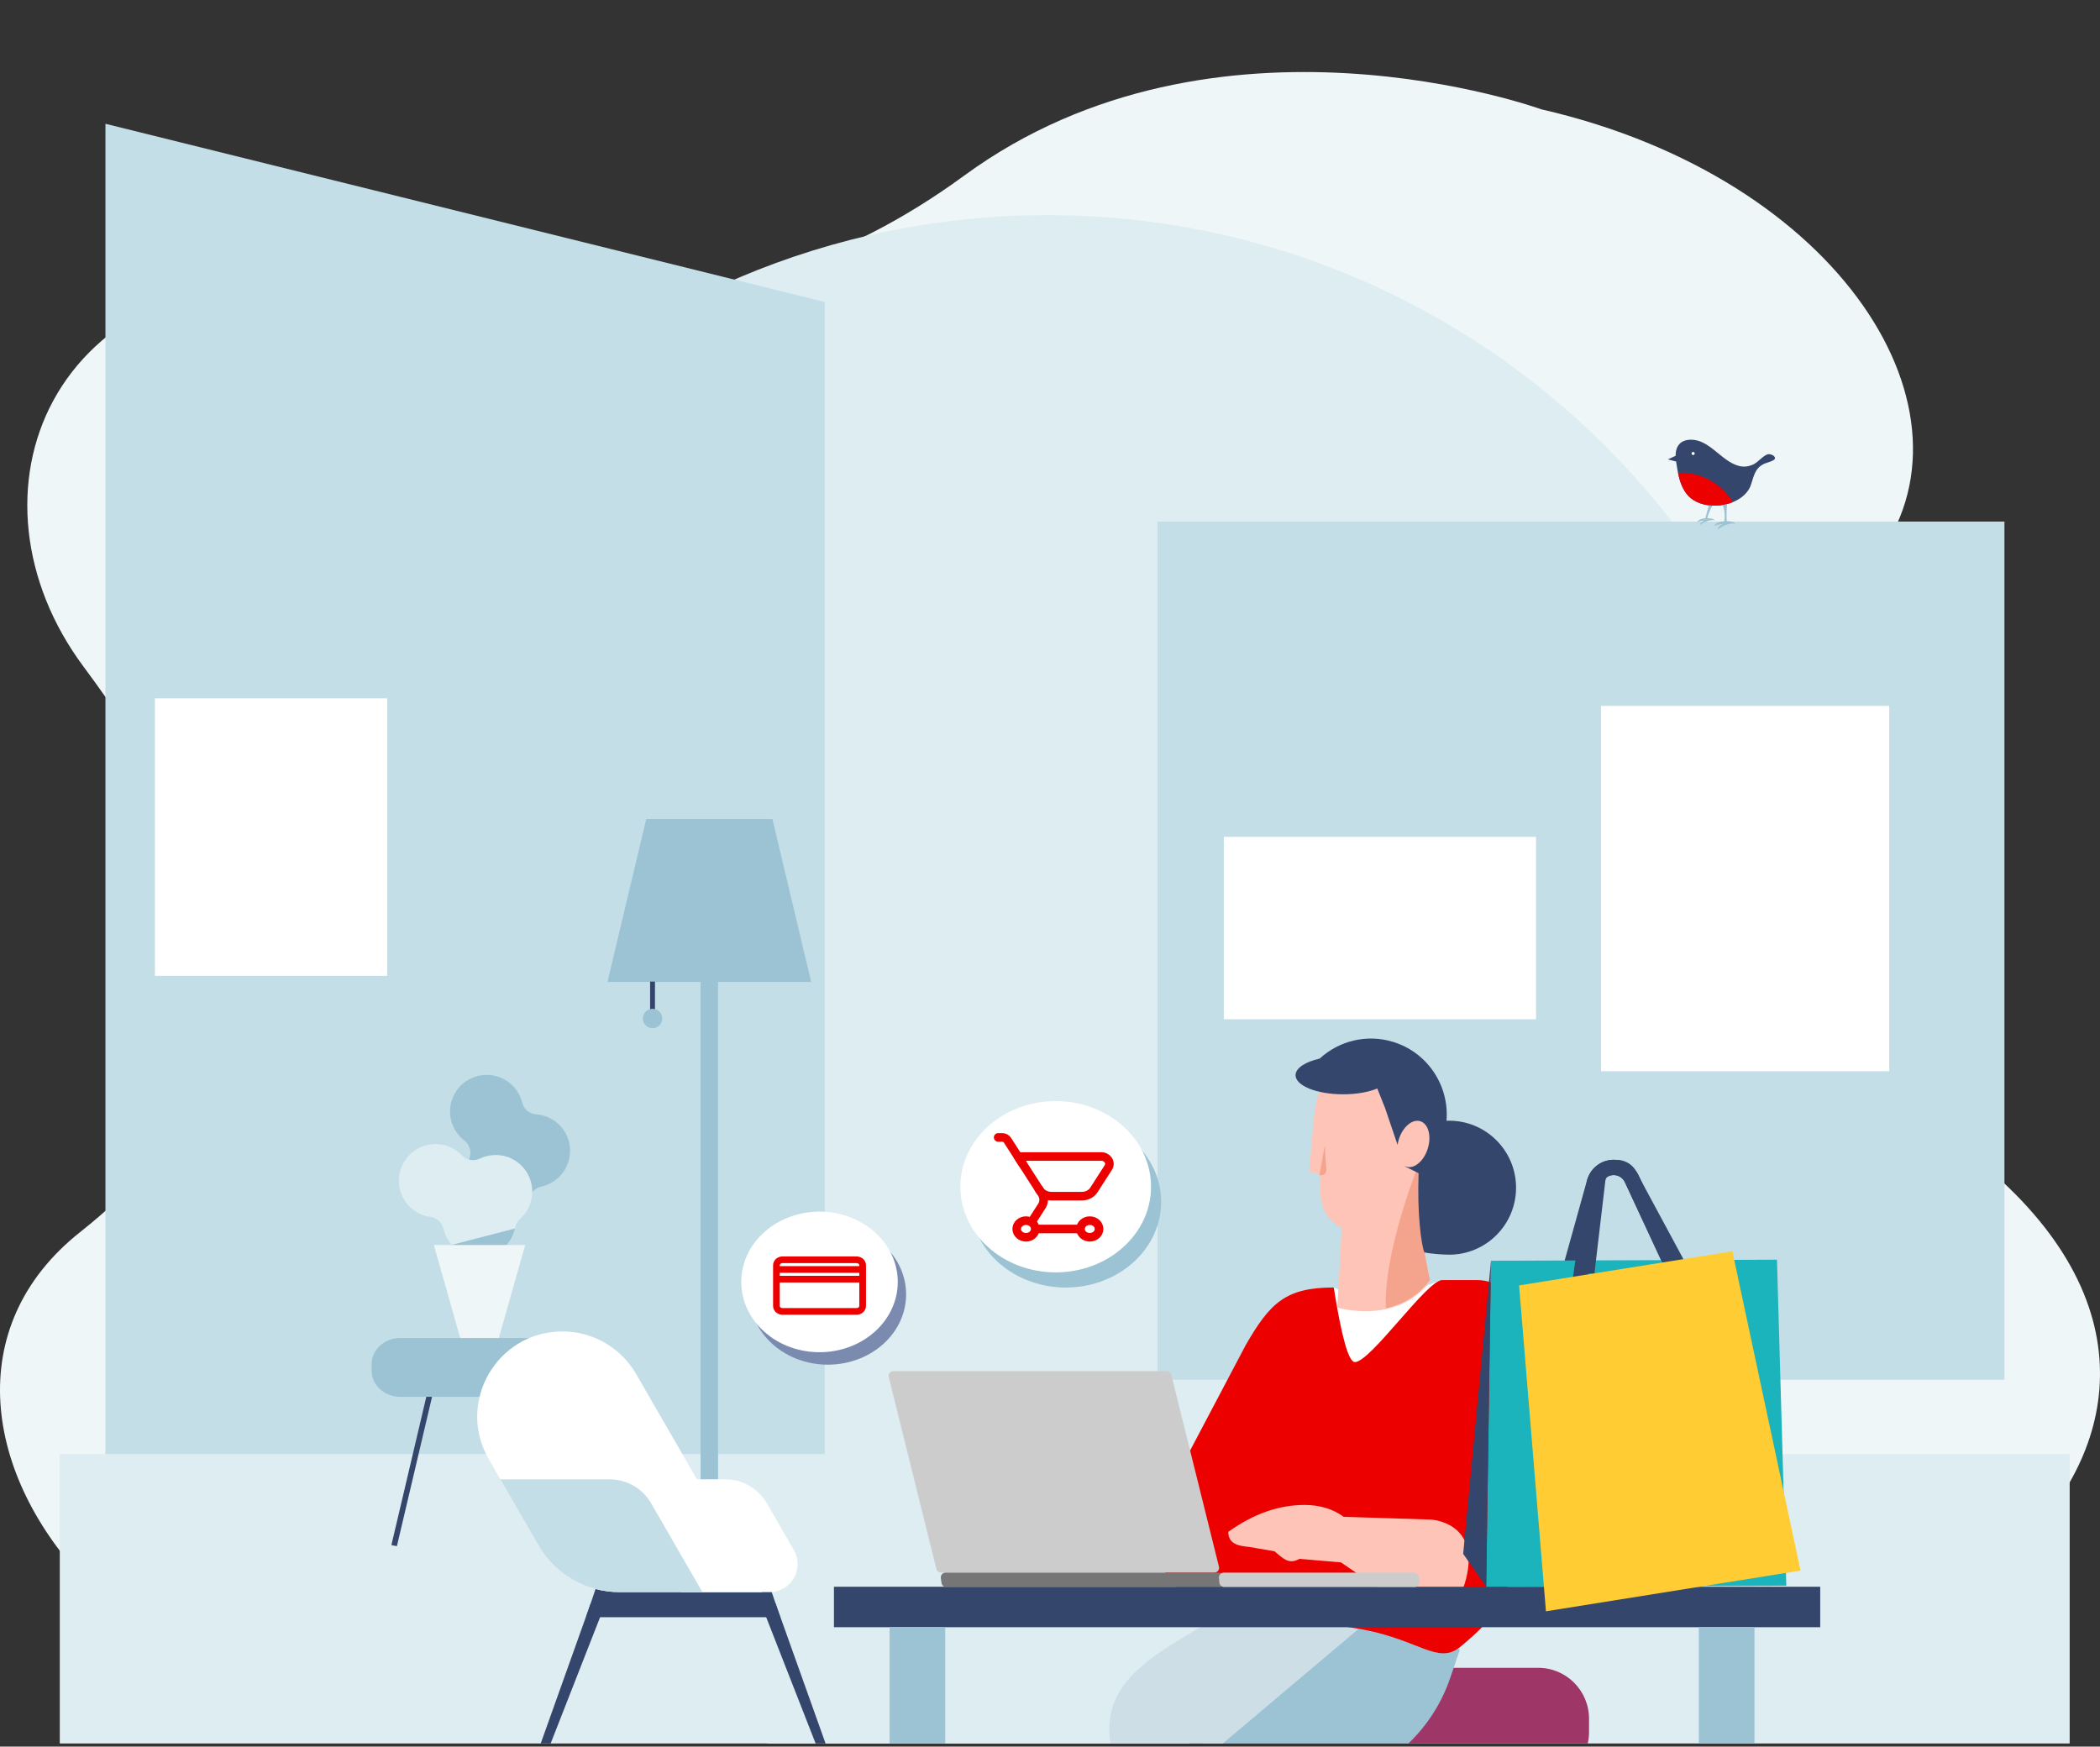 <svg width="220" height="183" viewBox="0 0 220 183" fill="none" xmlns="http://www.w3.org/2000/svg">
<rect x="0" y="0" width="220" height="183" fill="#333333" stroke="none"/>
<g clip-path="url(#clip0_11822_79797)">
<path fill-rule="evenodd" clip-rule="evenodd" d="M101.03 18.386C74.643 37.692 51.201 29.915 35.615 28.912C4.515 26.91 -4.395 52.114 8.7 69.777C21.795 87.439 33.489 109.243 8.417 129.074C-16.655 148.906 18.306 191.791 60.4 176.13C102.493 160.468 151.649 158.601 175.359 170.409C199.069 182.217 245.049 147.104 202.82 118.299C160.591 89.495 184.622 74.115 196.431 58.714C208.241 43.312 192.927 18.665 161.451 11.448C161.451 11.448 127.418 -0.919 101.03 18.386Z" fill="#EEF6F8"/>
<path d="M192.447 105.265C192.447 150.954 155.409 187.992 109.72 187.992C64.032 187.992 26.994 150.954 26.994 105.265C26.994 59.577 64.032 22.539 109.72 22.539C155.409 22.539 192.447 59.577 192.447 105.265Z" fill="#DEEDF2"/>
<path fill-rule="evenodd" clip-rule="evenodd" d="M86.398 31.641L11.047 12.969V157.69H86.398V31.641Z" fill="#C3DEE7"/>
<path fill-rule="evenodd" clip-rule="evenodd" d="M121.262 144.556H209.989V54.648H121.262V144.556Z" fill="#C3DEE7"/>
<path fill-rule="evenodd" clip-rule="evenodd" d="M6.263 187.992H216.823V152.344H6.263V187.992Z" fill="#DEEDF2"/>
<path fill-rule="evenodd" clip-rule="evenodd" d="M128.212 106.792H160.916V87.68H128.212V106.792Z" fill="white"/>
<path fill-rule="evenodd" clip-rule="evenodd" d="M16.23 102.244H40.561V73.164H16.23V102.244Z" fill="white"/>
<path fill-rule="evenodd" clip-rule="evenodd" d="M167.729 112.234H197.917V73.961H167.729V112.234Z" fill="white"/>
<rect width="1.829" height="65.656" transform="matrix(-1 0 0 1 75.223 102.875)" fill="#9BC3D3"/>
<path d="M80.916 85.805L67.704 85.805L63.639 102.879H84.982L80.916 85.805Z" fill="#9BC3D3"/>
<path d="M68.361 102.844L68.361 106.096" stroke="#34466B" stroke-width="0.51"/>
<circle cx="1.016" cy="1.016" r="1.016" transform="matrix(-1 0 0 1 69.376 105.695)" fill="#9BC3D3"/>
<path fill-rule="evenodd" clip-rule="evenodd" d="M56.938 146.234L56.361 146.345L60.045 161.998L60.623 161.887L56.938 146.234ZM44.687 146.234L41.002 161.887L41.58 161.998L45.264 146.345L44.687 146.234Z" fill="#34466B"/>
<path d="M41.953 140.188H59.674C61.341 140.188 62.693 141.408 62.693 142.914V143.625C62.693 145.131 61.341 146.352 59.674 146.352H41.953C40.285 146.352 38.933 145.131 38.933 143.625V142.914C38.933 141.408 40.285 140.188 41.953 140.188Z" fill="#9BC3D3"/>
<path fill-rule="evenodd" clip-rule="evenodd" d="M56.165 116.751C56.416 116.77 56.668 116.813 56.919 116.884C58.959 117.455 60.144 119.547 59.584 121.59C59.192 123.023 58.04 124.039 56.686 124.329C56.345 124.403 56.034 124.584 55.807 124.85C54.848 125.981 53.273 126.501 51.758 126.037C49.76 125.426 48.615 123.308 49.196 121.302C49.202 121.282 49.208 121.262 49.214 121.242C49.412 120.598 49.176 119.904 48.642 119.492C47.432 118.559 46.849 116.949 47.297 115.391C47.882 113.362 50.014 112.183 52.043 112.766C53.411 113.159 54.39 114.247 54.709 115.535C54.877 116.214 55.468 116.699 56.165 116.751Z" fill="#9BC3D3"/>
<path fill-rule="evenodd" clip-rule="evenodd" d="M41.893 124.613C42.278 126.188 43.583 127.296 45.096 127.505C45.765 127.597 46.315 128.082 46.462 128.741C46.466 128.76 46.471 128.78 46.476 128.801C46.628 129.427 46.928 129.981 47.331 130.434C47.497 130.623 47.683 130.795 47.883 130.947C48.742 131.599 49.867 131.888 50.994 131.652C51.012 131.648 51.031 131.643 51.05 131.639C52.554 131.298 53.644 130.123 53.953 128.717C53.962 128.677 53.969 128.639 53.977 128.599C54.04 128.256 54.221 127.943 54.481 127.71C55.513 126.786 56.008 125.333 55.638 123.894C55.109 121.843 53.041 120.614 50.987 121.131C50.734 121.195 50.494 121.282 50.266 121.39C49.636 121.692 48.881 121.565 48.399 121.058C47.482 120.098 46.092 119.64 44.711 119.978C42.659 120.479 41.394 122.561 41.893 124.613Z" fill="#DEEDF2"/>
<path fill-rule="evenodd" clip-rule="evenodd" d="M46.538 130.635L47.887 130.941L50.997 131.646C51.016 131.642 51.035 131.637 51.054 131.633C52.558 131.292 53.648 130.117 53.956 128.711L47.335 130.428L46.538 130.635Z" fill="#9BC3D3"/>
<path fill-rule="evenodd" clip-rule="evenodd" d="M55.021 130.445L52.26 140.184H48.212L45.45 130.445H55.021Z" fill="#EEF6F8"/>
<path fill-rule="evenodd" clip-rule="evenodd" d="M81.738 169.443H61.389L62.463 166.273H80.665L81.738 169.443Z" fill="#34466B"/>
<path fill-rule="evenodd" clip-rule="evenodd" d="M56.807 184.916H55.844L61.882 168H63.43L56.807 184.916Z" fill="#34466B"/>
<path fill-rule="evenodd" clip-rule="evenodd" d="M86.325 184.916H87.289L81.251 168H79.703L86.325 184.916Z" fill="#34466B"/>
<path fill-rule="evenodd" clip-rule="evenodd" d="M51.199 152.875L56.414 161.908C58.167 164.945 61.407 166.815 64.914 166.815H79.839L66.642 143.958C65.049 141.199 62.106 139.5 58.92 139.5C52.057 139.5 47.767 146.93 51.199 152.875Z" fill="white"/>
<path fill-rule="evenodd" clip-rule="evenodd" d="M80.62 166.813H71.365L64.54 154.992H75.98C77.779 154.992 79.441 155.952 80.341 157.51L83.166 162.403C84.297 164.363 82.883 166.813 80.62 166.813Z" fill="white"/>
<path fill-rule="evenodd" clip-rule="evenodd" d="M73.587 166.813H64.908C61.401 166.813 58.161 164.942 56.408 161.906L52.416 154.992H63.856C65.655 154.992 67.317 155.952 68.217 157.51L73.587 166.813Z" fill="#C3DEE7"/>
<path fill-rule="evenodd" clip-rule="evenodd" d="M174.729 48.134L175.54 47.758C175.536 46.799 175.99 46.07 177.174 46.07C178.972 46.07 180.193 48.042 181.768 48.678C182.437 48.948 182.929 48.969 183.62 48.688C184.146 48.474 184.685 47.747 185.176 47.603C185.47 47.517 186.067 47.776 185.932 48.085C185.84 48.296 185.013 48.501 184.82 48.592C183.783 49.083 183.751 49.933 183.371 50.962C183.371 50.962 183.371 50.961 183.37 50.961C182.429 53.173 178.268 53.76 176.701 51.752C175.945 50.783 175.774 49.544 175.591 48.353L174.729 48.134Z" fill="#34466B"/>
<path fill-rule="evenodd" clip-rule="evenodd" d="M181.046 52.211L179.147 52.458L178.655 54.297C178.561 54.305 178.467 54.319 178.374 54.338C178.145 54.385 177.899 54.487 177.807 54.702C178.04 54.602 178.293 54.548 178.546 54.543C178.443 54.584 178.341 54.632 178.259 54.706C178.176 54.779 178.114 54.882 178.109 54.992C178.344 54.836 178.589 54.692 178.854 54.599C179.119 54.506 179.408 54.465 179.684 54.519L179.643 54.497C179.506 54.374 179.318 54.327 179.135 54.306C179.044 54.295 178.953 54.289 178.861 54.289C179.012 53.739 179.437 52.454 180.075 52.608C180.801 52.782 180.686 54.298 180.654 54.607C180.528 54.616 180.401 54.633 180.277 54.659C179.996 54.717 179.695 54.841 179.583 55.105C179.868 54.983 180.177 54.916 180.487 54.91C180.361 54.96 180.236 55.019 180.136 55.11C180.034 55.2 179.959 55.325 179.953 55.46C180.24 55.27 180.539 55.093 180.864 54.979C181.19 54.865 181.543 54.815 181.881 54.88L181.831 54.855C181.664 54.703 181.433 54.646 181.209 54.62C181.103 54.607 180.997 54.6 180.89 54.599C180.822 52.801 181.046 52.211 181.046 52.211Z" fill="#9BC3D3"/>
<path fill-rule="evenodd" clip-rule="evenodd" d="M176.924 49.57C178.809 49.839 180.545 50.986 181.553 52.599C179.927 53.271 177.742 53.084 176.7 51.75C176.202 51.112 175.959 50.357 175.799 49.575C176.167 49.497 176.55 49.517 176.924 49.57Z" fill="#EC0000"/>
<path fill-rule="evenodd" clip-rule="evenodd" d="M177.215 47.512C177.215 47.601 177.287 47.673 177.376 47.673C177.465 47.673 177.537 47.601 177.537 47.512C177.537 47.423 177.465 47.352 177.376 47.352C177.287 47.352 177.215 47.423 177.215 47.512Z" fill="white"/>
<path d="M161.135 174.742H129.811C126.863 174.742 124.474 177.131 124.474 180.079V181.471C124.474 184.418 126.863 186.808 129.811 186.808H161.135C164.082 186.808 166.471 184.418 166.471 181.471V180.079C166.471 177.131 164.082 174.742 161.135 174.742Z" fill="#9E3667"/>
<path fill-rule="evenodd" clip-rule="evenodd" d="M152.948 172.815L151.921 175.823C150.178 180.924 146.142 184.912 141.022 186.592L134.311 188.793L130.858 212.745L124.253 215.283L124.379 186.755C124.951 183.867 126.48 181.254 128.717 179.34L140.252 169.47L152.948 172.815Z" fill="#9BC3D3"/>
<path fill-rule="evenodd" clip-rule="evenodd" d="M124.363 219.861L128.305 218.374L125.652 184.741L142.935 170.156L131.267 167.167L124.352 171.316C117.672 175.195 115.589 178.142 116.375 183.04L121.372 212.529L121.486 216.936L124.363 219.861Z" fill="#CEDEE7"/>
<path fill-rule="evenodd" clip-rule="evenodd" d="M139.723 134.896C141.531 135.68 142.889 136.073 143.796 136.073C144.292 136.073 145.869 135.868 147.396 135.424C148.414 135.128 149.581 134.692 150.897 134.117L147.063 138.577L142.742 142.848L140.642 143.023L139.723 134.896Z" fill="white"/>
<path fill-rule="evenodd" clip-rule="evenodd" d="M160.08 136.953C158.385 135.783 157.048 134.117 154.73 134.117C153.111 134.117 151.897 134.117 151.087 134.117C149.491 134.117 143.584 142.711 141.938 142.711C141.287 142.711 140.549 140.106 139.723 134.896C134.666 134.896 133.041 136.535 130.513 140.913L123.774 153.691C120.668 159.069 119.495 162.431 123.774 166.933C125.178 168.411 127.105 169.281 129.142 169.356L131.781 169.455C137.156 169.927 140.861 170.36 142.895 170.752C148.692 171.869 150.676 174.419 152.954 172.568C157.114 169.188 157.645 167.159 157.645 167.159C157.645 167.159 161.584 154.356 161.678 146.958C161.774 139.356 160.455 137.211 160.08 136.953Z" fill="#EC0000"/>
<path fill-rule="evenodd" clip-rule="evenodd" d="M149.891 159.212C149.891 159.212 155.104 159.429 153.583 165.436C152.063 171.443 146.561 167.824 146.561 167.824L140.479 163.699L136.148 163.327L135.877 163.447C134.926 163.867 134.322 163.201 133.524 162.537L130.903 162.083C129.669 161.977 128.678 161.735 128.678 160.497C131.297 158.619 133.957 157.68 136.657 157.68C138.26 157.68 139.63 158.094 140.769 158.922L149.891 159.212Z" fill="#FFC4B8"/>
<path fill-rule="evenodd" clip-rule="evenodd" d="M148.674 122.427C150.374 121.178 151.478 119.165 151.478 116.897C151.478 113.112 148.405 110.039 144.62 110.039C141.125 110.039 138.237 112.659 137.815 116.04C137.741 116.392 137.688 116.748 137.651 117.105L137.65 117.113L137.649 117.116C137.638 117.222 137.629 117.329 137.621 117.435L137.148 122.727L138.224 123.087L138.235 123.089C138.261 123.181 138.276 123.231 138.276 123.231L138.305 123.947L138.358 125.285C138.377 125.728 138.469 126.162 138.63 126.57C138.743 126.857 138.892 127.133 139.074 127.389C139.287 127.69 139.543 127.959 139.827 128.187C139.976 128.306 140.134 128.413 140.298 128.507C140.386 128.558 140.473 128.604 140.563 128.648L140.102 137.006C140.102 137.006 142.542 137.742 145.214 137.158C146.829 136.809 148.53 135.974 149.828 134.207C149.828 134.207 148.292 127.548 148.674 122.427Z" fill="#FFC4B8"/>
<path fill-rule="evenodd" clip-rule="evenodd" d="M145.188 137.063C146.803 136.713 148.505 135.878 149.803 134.111C149.803 134.111 148.141 126.976 148.704 121.791C148.704 121.791 144.924 131.007 145.188 137.063ZM138.225 123.12C138.601 123.231 138.972 122.935 138.947 122.544L138.789 120.023L138.225 123.12Z" fill="#F4A48D"/>
<path fill-rule="evenodd" clip-rule="evenodd" d="M138.253 110.912C140.256 109.07 143.152 108.308 145.94 109.161C149.58 110.274 151.841 113.772 151.539 117.427C151.634 117.423 151.73 117.421 151.826 117.421C155.689 117.421 158.825 120.566 158.825 124.44C158.825 128.313 155.689 131.458 151.826 131.458C151.201 131.458 149.792 131.364 149.215 131.21C148.901 130.43 148.456 127.197 148.61 122.92C148.61 122.901 147.177 122.21 147.177 122.21L147.166 122.178C147.218 122.205 147.273 122.227 147.33 122.244C147.795 122.386 148.312 122.186 148.748 121.755C148.803 121.701 148.857 121.643 148.909 121.582L148.925 121.563L148.925 121.563C148.941 121.544 148.956 121.526 148.971 121.507L148.986 121.488L148.987 121.486L149.001 121.468L149.002 121.467C149.017 121.448 149.031 121.428 149.046 121.409L149.047 121.407L149.06 121.389L149.062 121.387L149.075 121.368L149.076 121.366L149.09 121.346L149.105 121.325L149.118 121.306L149.12 121.304L149.132 121.284L149.134 121.282L149.147 121.262L149.148 121.261L149.161 121.24L149.174 121.22L149.175 121.218L149.188 121.198L149.189 121.195L149.201 121.175L149.203 121.173L149.215 121.152L149.229 121.129L149.241 121.109L149.243 121.106L149.254 121.086L149.256 121.082L149.268 121.062L149.269 121.059L149.281 121.038L149.293 121.016L149.294 121.014L149.305 120.993L149.307 120.989L149.318 120.969L149.32 120.965L149.33 120.944L149.332 120.942L149.343 120.919L149.354 120.897L149.355 120.894L149.366 120.873L149.368 120.869L149.378 120.848L149.379 120.844L149.39 120.822L149.391 120.82L149.401 120.798L149.402 120.796L149.412 120.774L149.413 120.77L149.423 120.748L149.425 120.745L149.434 120.722L149.436 120.719L149.446 120.696L149.455 120.672L149.457 120.669L149.466 120.647L149.467 120.643L149.476 120.62L149.478 120.616L149.487 120.593L149.488 120.591L149.497 120.566L149.506 120.542L149.508 120.539L149.516 120.516L149.518 120.511L149.526 120.488L149.527 120.485L149.536 120.46L149.544 120.435L149.545 120.432L149.553 120.408L149.555 120.404L149.562 120.381L149.564 120.377L149.571 120.353L149.572 120.349L149.58 120.324L149.586 120.304L149.588 120.299L149.594 120.278L149.599 120.258L149.601 120.253L149.607 120.233L149.612 120.213L149.614 120.208L149.618 120.191L149.619 120.187L149.624 120.167L149.626 120.163L149.63 120.146L149.631 120.142L149.636 120.122L149.637 120.117L149.641 120.101L149.642 120.096L149.647 120.076L149.648 120.073L149.652 120.056L149.653 120.051L149.657 120.031L149.662 120.011L149.663 120.006L149.667 119.986L149.671 119.966L149.672 119.96L149.677 119.941L149.68 119.921L149.681 119.915L149.685 119.895L149.689 119.876L149.69 119.871L149.693 119.85L149.697 119.831L149.697 119.826L149.7 119.809L149.701 119.806L149.704 119.786L149.704 119.782L149.707 119.765L149.708 119.761L149.71 119.742L149.711 119.737L149.713 119.721L149.714 119.717L149.716 119.697L149.717 119.694L149.719 119.677L149.72 119.672L149.722 119.653L149.724 119.633L149.725 119.628L149.727 119.609L149.729 119.589L149.729 119.584L149.731 119.565L149.733 119.545L149.733 119.54L149.735 119.521L149.736 119.502L149.737 119.497L149.738 119.477L149.739 119.458L149.74 119.454L149.741 119.437L149.741 119.434L149.742 119.415L149.742 119.411L149.743 119.395L149.743 119.391L149.744 119.372L149.744 119.368L149.744 119.352L149.745 119.348L149.745 119.329L149.745 119.326L149.745 119.31L149.745 119.305L149.746 119.286L149.746 119.267L149.746 119.263L149.746 119.244L149.746 119.225L149.746 119.221L149.746 119.202L149.745 119.179L149.745 119.16L149.744 119.142L149.744 119.137L149.743 119.121L149.743 119.119L149.743 119.1L149.742 119.081L149.741 119.077L149.74 119.059L149.74 119.056L149.739 119.04L149.739 119.036L149.737 119.015L149.736 119L149.736 118.996L149.734 118.978L149.733 118.959L149.732 118.955L149.73 118.938L149.73 118.936L149.729 118.919L149.728 118.915L149.726 118.898L149.724 118.88L149.724 118.876L149.721 118.858L149.719 118.84L149.718 118.837L149.716 118.819L149.713 118.801L149.713 118.798L149.71 118.782L149.71 118.78L149.707 118.763L149.707 118.759L149.704 118.744L149.704 118.742L149.701 118.724L149.7 118.721L149.697 118.703L149.693 118.686L149.693 118.684L149.69 118.669L149.689 118.666L149.685 118.647L149.681 118.628L149.677 118.611L149.674 118.595L149.673 118.591L149.669 118.575L149.665 118.558L149.664 118.555L149.66 118.538L149.655 118.522L149.655 118.519L149.65 118.503L149.646 118.486L149.645 118.483L149.64 118.468L149.635 118.451L149.634 118.448L149.63 118.434L149.629 118.432L149.624 118.416L149.619 118.399L149.618 118.397L149.612 118.38L149.607 118.363L149.601 118.347L149.595 118.332L149.594 118.329L149.589 118.314L149.582 118.296L149.576 118.281L149.57 118.266L149.569 118.263L149.563 118.248L149.556 118.233L149.549 118.216L149.542 118.201L149.541 118.2L149.535 118.185L149.528 118.17L149.52 118.155L149.513 118.139L149.505 118.124L149.497 118.108L149.49 118.095L149.481 118.079L149.474 118.065L149.473 118.064L149.465 118.05L149.457 118.036L149.456 118.035L149.448 118.021L149.439 118.007L149.431 117.993L149.422 117.979L149.414 117.966L149.405 117.953L149.395 117.939L149.386 117.926L149.377 117.913L149.368 117.9L149.358 117.887L149.348 117.874L149.343 117.868C149.195 117.678 149.008 117.541 148.788 117.474C147.949 117.217 146.941 118.078 146.538 119.394C146.481 119.582 146.439 119.769 146.411 119.952L146.032 118.836L145.962 118.623L145.96 118.621L145.09 116.058L145.058 115.979L144.286 114.046C143.38 114.422 142.112 114.655 140.708 114.655C137.958 114.655 135.725 113.758 135.725 112.654C135.725 111.907 136.744 111.256 138.253 110.912Z" fill="#34466B"/>
<path d="M190.69 166.25H87.365V170.489H190.69V166.25Z" fill="#34466B"/>
<path fill-rule="evenodd" clip-rule="evenodd" d="M99.022 170.492V219.77H93.193V170.492H99.022ZM183.802 170.492V219.77H177.973V170.492H183.802Z" fill="#9BC3D3"/>
<path fill-rule="evenodd" clip-rule="evenodd" d="M93.595 143.656H122.22C122.451 143.656 122.652 143.814 122.708 144.038L127.7 164.147C127.767 164.417 127.603 164.689 127.333 164.756C127.293 164.766 127.253 164.771 127.212 164.771H98.587C98.356 164.771 98.155 164.613 98.099 164.389L93.107 144.28C93.04 144.011 93.204 143.738 93.474 143.671C93.514 143.661 93.554 143.656 93.595 143.656Z" fill="#CCCCCC"/>
<path fill-rule="evenodd" clip-rule="evenodd" d="M99.061 164.773H125.934H127.707C127.957 164.773 128.169 164.958 128.205 165.206L128.276 165.708C128.315 165.983 128.124 166.238 127.849 166.277C127.826 166.28 127.802 166.282 127.778 166.282H99.133C98.882 166.282 98.67 166.097 98.635 165.85L98.564 165.347C98.525 165.072 98.716 164.817 98.991 164.778C99.014 164.775 99.038 164.773 99.061 164.773Z" fill="#767676"/>
<path fill-rule="evenodd" clip-rule="evenodd" d="M128.197 164.773H147.043H148.149C148.408 164.773 148.624 164.969 148.65 165.226L148.7 165.729C148.728 166.005 148.526 166.251 148.25 166.279C148.233 166.281 148.217 166.282 148.2 166.282H128.247C127.989 166.282 127.773 166.086 127.747 165.829L127.696 165.326C127.669 165.05 127.87 164.804 128.146 164.776C128.163 164.774 128.18 164.773 128.197 164.773Z" fill="#CCCCCC"/>
<path fill-rule="evenodd" clip-rule="evenodd" d="M175.387 134.969L170.225 123.863C169.983 123.34 169.417 123.04 168.848 123.131C168.354 123.21 167.943 123.575 167.807 124.061L164.241 136.868L162.701 136.439L166.267 123.632C166.569 122.546 167.482 121.728 168.596 121.552C169.867 121.348 171.134 122.021 171.675 123.188L176.837 134.294L175.387 134.969Z" fill="#34466B"/>
<path fill-rule="evenodd" clip-rule="evenodd" d="M187.137 166.138L155.695 166.252L156.199 132.093L186.158 131.984L187.137 166.138Z" fill="#1BB3BC"/>
<path fill-rule="evenodd" clip-rule="evenodd" d="M175.387 134.969L170.225 123.863C169.983 123.34 169.417 123.04 168.848 123.131C168.354 123.21 167.943 123.575 167.807 124.061L166.011 136.54L164.427 136.311L166.245 123.732C166.569 122.546 167.486 121.728 168.596 121.552C169.867 121.348 171.134 122.021 171.675 123.188L176.837 134.294L175.387 134.969Z" fill="#34466B"/>
<path fill-rule="evenodd" clip-rule="evenodd" d="M156.199 132.094L153.285 162.802L155.695 166.254L156.199 132.094Z" fill="#34466B"/>
<path fill-rule="evenodd" clip-rule="evenodd" d="M175.351 132.776L170.24 123.294C170.034 122.919 169.551 122.732 169.069 122.843C168.633 122.944 168.287 123.265 168.186 123.663L167.028 133.492L165.749 133.341L166.922 123.425C167.158 122.485 167.881 121.797 168.778 121.589C169.818 121.347 170.884 121.794 171.372 122.677L176.487 132.165L175.351 132.776Z" fill="#34466B"/>
<path fill-rule="evenodd" clip-rule="evenodd" d="M188.628 164.557L161.956 168.823L159.142 134.676L181.487 131.102L188.628 164.557Z" fill="#FFCC33"/>
<path d="M121.387 127.948C122.629 123.121 119.28 118.303 113.905 117.187C108.531 116.071 103.167 119.08 101.925 123.908C100.682 128.735 104.032 133.553 109.407 134.669C114.781 135.785 120.145 132.776 121.387 127.948Z" fill="#9BC3D3"/>
<path d="M110.597 133.31C116.113 133.31 120.585 129.293 120.585 124.339C120.585 119.384 116.113 115.367 110.597 115.367C105.081 115.367 100.609 119.384 100.609 124.339C100.609 129.293 105.081 133.31 110.597 133.31Z" fill="white"/>
<path d="M104.568 119.172H104.991C105.216 119.172 105.424 119.281 105.537 119.454L107.15 121.964" stroke="#EC0000" stroke-width="0.9" stroke-miterlimit="10" stroke-linecap="round" stroke-linejoin="round"/>
<path d="M106.642 121.172H115.368C116.026 121.172 116.439 121.813 116.109 122.327L114.598 124.678C114.341 125.079 113.865 125.325 113.349 125.325H110.142C109.628 125.325 109.152 125.079 108.893 124.678L106.642 121.172Z" stroke="#EC0000" stroke-width="0.9" stroke-miterlimit="10" stroke-linejoin="round"/>
<path d="M107.991 128.151L109.145 126.357C109.402 125.956 109.402 125.46 109.143 125.059L108.828 124.57" stroke="#EC0000" stroke-width="0.9" stroke-miterlimit="10" stroke-linecap="round" stroke-linejoin="round"/>
<path d="M107.991 128.766H114.09" stroke="#EC0000" stroke-width="0.9" stroke-miterlimit="10" stroke-linejoin="round"/>
<path d="M108.455 128.763C108.455 129.244 108.019 129.635 107.483 129.635C106.948 129.635 106.512 129.244 106.512 128.763C106.512 128.282 106.948 127.891 107.483 127.891C108.021 127.891 108.455 128.282 108.455 128.763Z" fill="white" stroke="#EC0000" stroke-width="0.9" stroke-miterlimit="10" stroke-linejoin="round"/>
<path d="M115.14 128.763C115.14 129.244 114.704 129.635 114.169 129.635C113.633 129.635 113.198 129.244 113.198 128.763C113.198 128.282 113.633 127.891 114.169 127.891C114.707 127.891 115.14 128.282 115.14 128.763Z" fill="white" stroke="#EC0000" stroke-width="0.9" stroke-miterlimit="10" stroke-linejoin="round"/>
<path d="M92.525 140.824C95.726 137.949 95.726 133.286 92.525 130.41C89.323 127.534 84.132 127.534 80.93 130.41C77.728 133.286 77.728 137.949 80.93 140.824C84.132 143.7 89.323 143.7 92.525 140.824Z" fill="#7B8BAF"/>
<path d="M91.651 139.52C94.853 136.644 94.853 131.981 91.651 129.105C88.45 126.229 83.259 126.229 80.057 129.105C76.855 131.981 76.855 136.644 80.057 139.52C83.259 142.396 88.45 142.396 91.651 139.52Z" fill="white"/>
<path d="M81.978 137.402H89.734C90.087 137.402 90.372 137.146 90.372 136.829V132.565C90.372 132.248 90.087 131.992 89.734 131.992H81.978C81.625 131.992 81.34 132.248 81.34 132.565V136.827C81.34 137.144 81.625 137.402 81.978 137.402Z" stroke="#EC0000" stroke-width="0.7" stroke-miterlimit="10" stroke-linejoin="round"/>
<path d="M81.34 133.008H90.372" stroke="#EC0000" stroke-width="0.7" stroke-miterlimit="10" stroke-linejoin="round"/>
<path d="M90.372 134.023H81.34" stroke="#EC0000" stroke-width="0.7" stroke-miterlimit="10" stroke-linejoin="round"/>
</g>
<defs>
<clipPath id="clip0_11822_79797">
<rect width="220" height="182.671" fill="white"/>
</clipPath>
</defs>
</svg>
